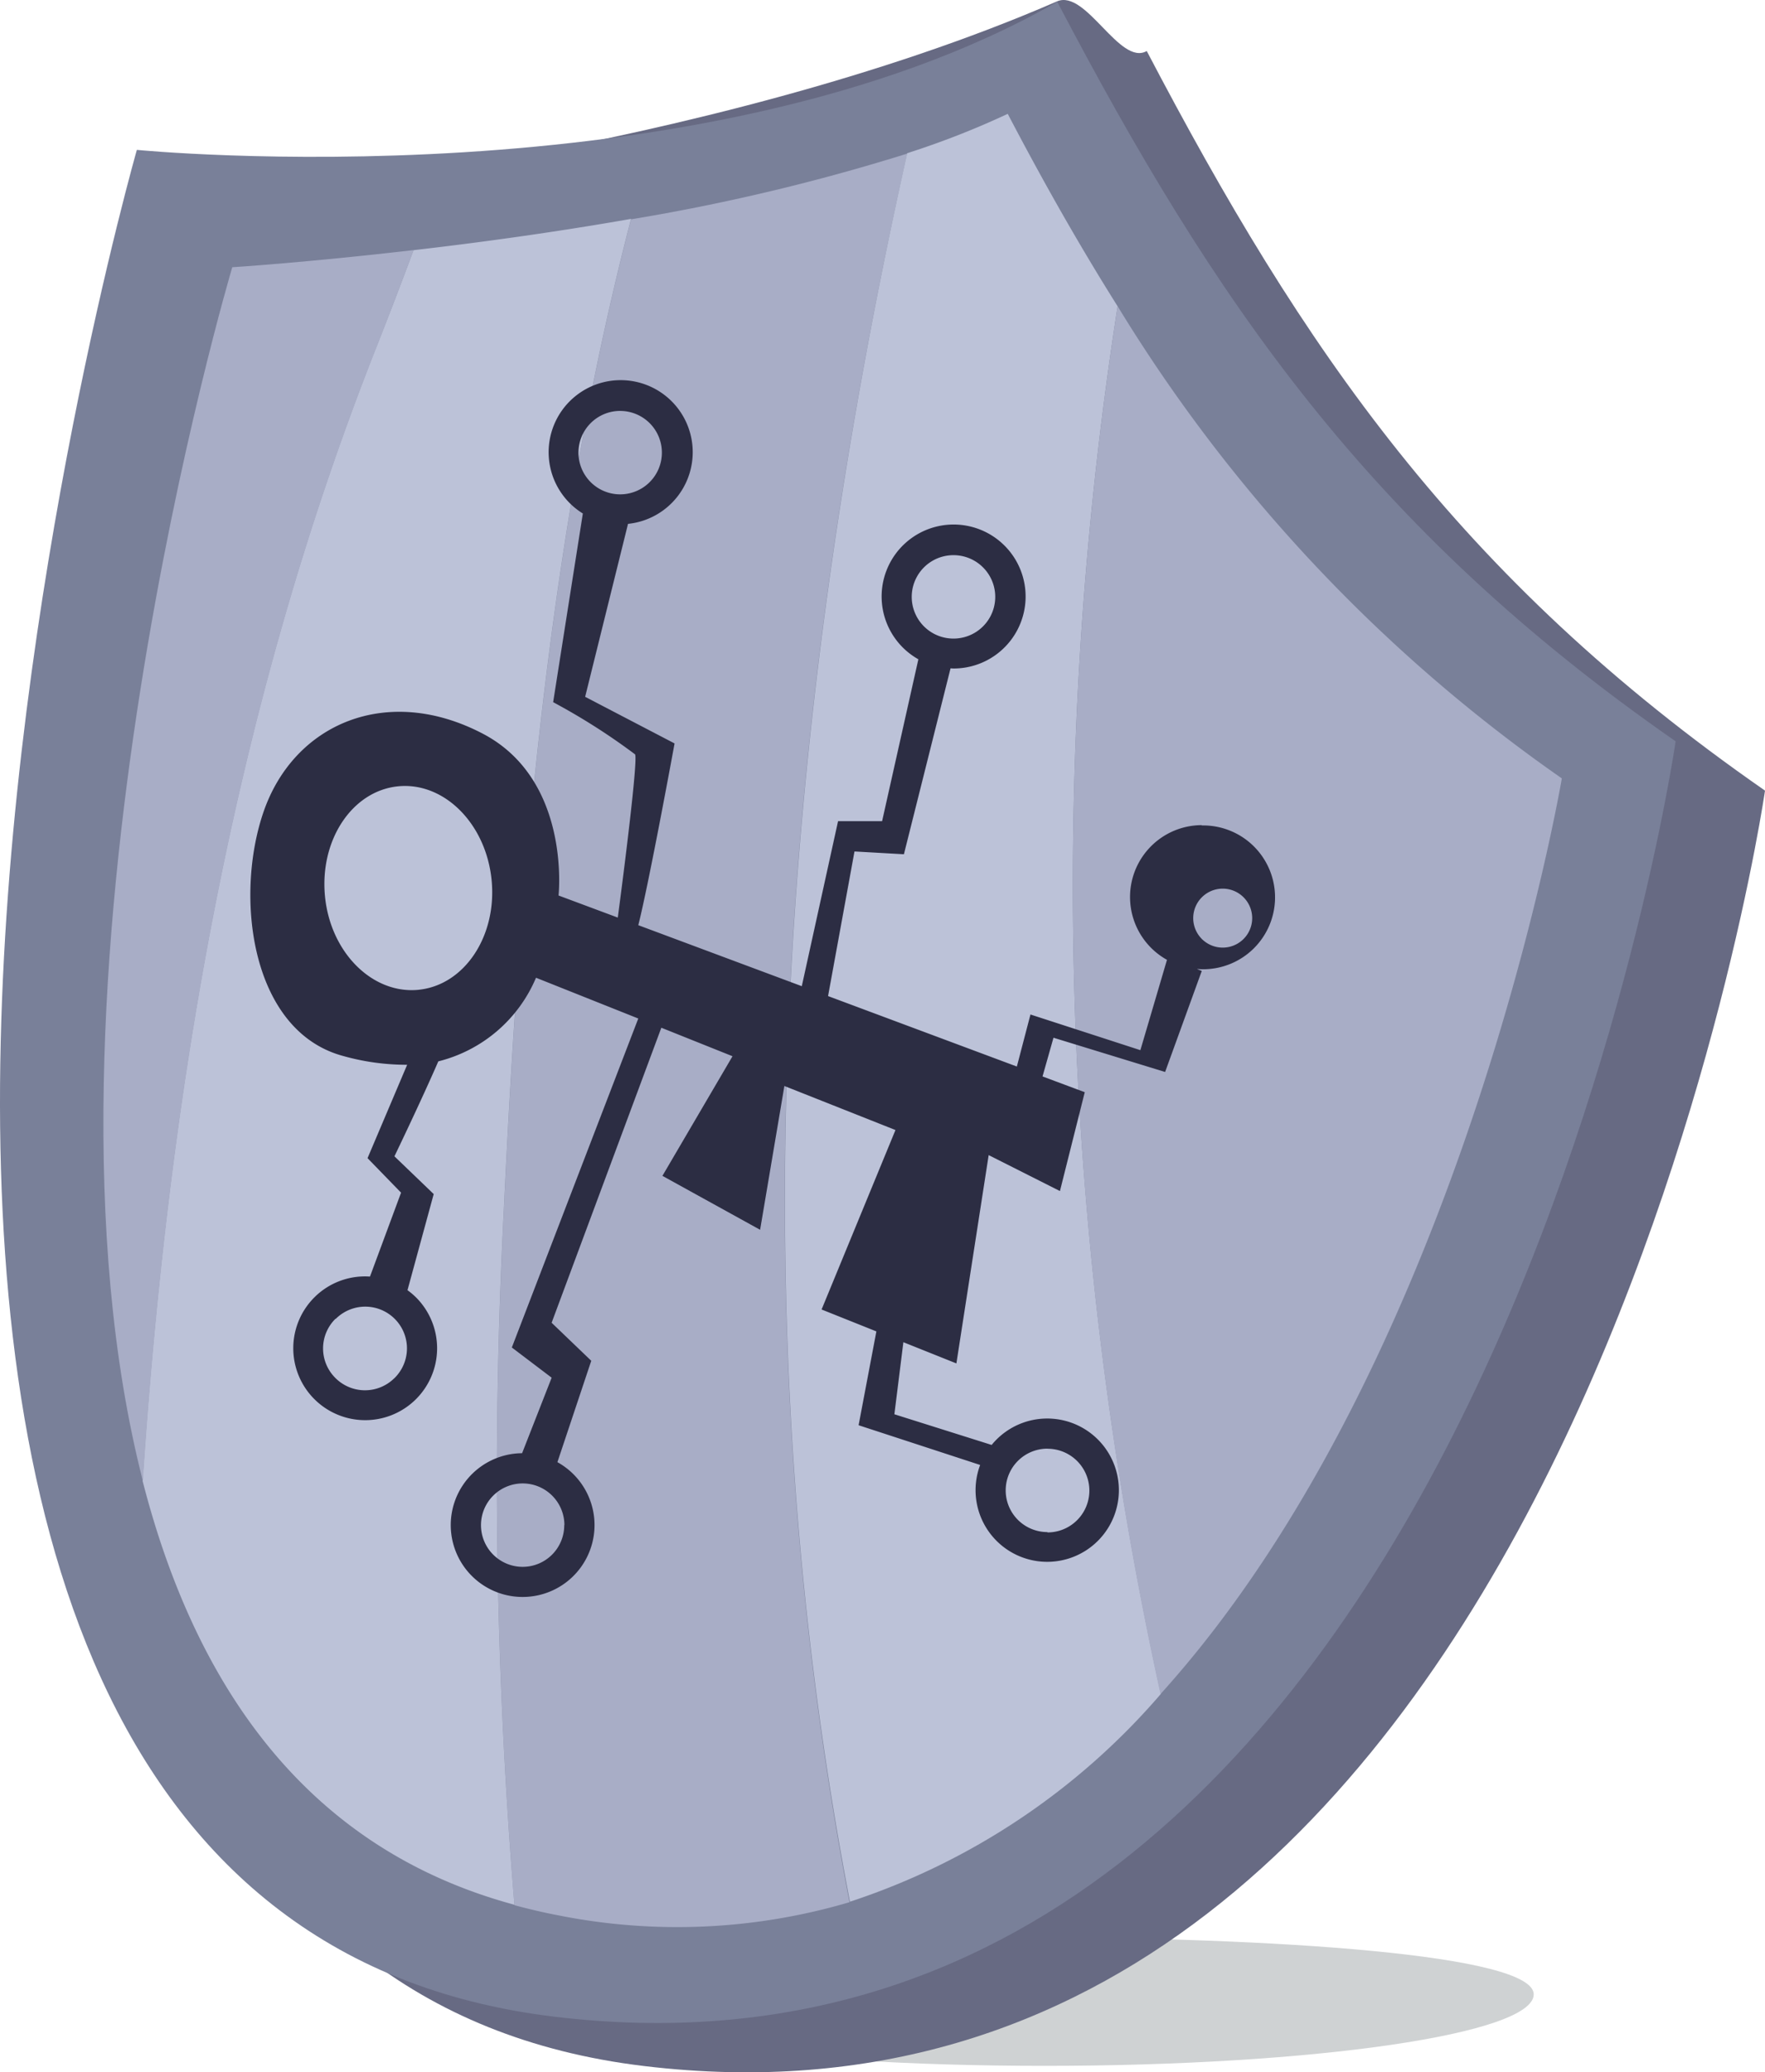 <svg xmlns="http://www.w3.org/2000/svg" width="68.133" height="80" viewBox="0 0 68.133 80">
  <g id="Group_19459" data-name="Group 19459" transform="translate(-1680.81 -1105.699)">
    <g id="Group_19452" data-name="Group 19452" transform="translate(1680.81 1105.699)">
      <path id="Path_1142-2" data-name="Path 1142-2" d="M1136,589.032c0,1.527-8.457,2.76-18.884,2.76s-18.88-1.242-18.88-2.76,7.076-2.209,17.506-2.209S1136,587.51,1136,589.032Z" transform="translate(-1076.795 -512.041)" fill="#263238" opacity="0.22" style="isolation: isolate"/>
      <path id="Path_99153" data-name="Path 99153" d="M1119.621,508.02c6.012,11.478,12,20.3,23.866,28.551,0,0-7.732,53.492-43.263,49.238s-16.137-72.07-16.137-72.07,18.425-1.7,32.075-7.638C1117.283,505.629,1118.575,508.612,1119.621,508.02Z" transform="translate(-1075.354 -506.05)" fill="#676a83"/>
      <path id="Path_99154" data-name="Path 99154" d="M1115.889,506.123c6.017,11.477,12,20.3,23.871,28.55,0,0-7.734,53.492-43.264,49.238s-16.136-72.07-16.136-72.07S1102.161,513.992,1115.889,506.123Z" transform="translate(-1075.077 -506.055)" fill="#798099"/>
      <path id="Path_99155" data-name="Path 99155" d="M1111.634,512.455a78.7,78.7,0,0,1-10.659,2.537c-3.244,12.463-4.307,25.587-4.915,38.348a200.664,200.664,0,0,0,.414,26.734c.538.144,1.092.277,1.654.384a23.467,23.467,0,0,0,11.279-.5C1105.126,557.6,1106.652,534.633,1111.634,512.455Z" transform="translate(-1076.614 -506.525)" fill="#a8adc6"/>
      <path id="Path_99156" data-name="Path 99156" d="M1099.879,515.177c-3,.526-5.921.923-8.4,1.208q-.662,1.783-1.357,3.542c-5.569,14.014-8.094,28.79-9.1,43.967,2.015,7.862,6.289,14.188,14.354,16.365a200.652,200.652,0,0,1-.414-26.733C1095.568,540.765,1096.635,527.64,1099.879,515.177Z" transform="translate(-1075.518 -506.727)" fill="#bcc2d8"/>
      <path id="Path_99157" data-name="Path 99157" d="M1091.362,516.478c-4.137.48-7,.662-7,.662s-8.308,27.888-3.452,46.851c1.005-15.177,3.53-29.952,9.1-43.967Q1090.7,518.262,1091.362,516.478Z" transform="translate(-1075.396 -506.823)" fill="#a8adc6"/>
      <path id="Path_99158" data-name="Path 99158" d="M1120.647,518.225c-1.5-2.384-2.9-4.862-4.241-7.428a32.565,32.565,0,0,1-3.881,1.519c-4.965,22.194-6.509,45.158-2.21,67.5a26.891,26.891,0,0,0,12-8.019A145.323,145.323,0,0,1,1120.647,518.225Z" transform="translate(-1077.505 -506.402)" fill="#bcc2d8"/>
      <path id="Path_99159" data-name="Path 99159" d="M1121.539,518.82a145.594,145.594,0,0,0,1.655,53.575c11.71-12.951,15.492-35.349,15.492-35.349A60.765,60.765,0,0,1,1121.539,518.82Z" transform="translate(-1078.396 -506.997)" fill="#a8adc6"/>
    </g>
    <g id="Group_19458" data-name="Group 19458" transform="translate(-95.698 -26.314)">
      <path id="Path_99173" data-name="Path 99173" d="M534.2,298.709a2.775,2.775,0,0,0-1.343,5.2l-1.027,3.487-4.243-1.377-.525,2.009-7.288-2.72,1.02-5.583,1.908.108,1.8-7.177c.038,0,.077.006.115.006a2.779,2.779,0,1,0-1.357-.356l-1.4,6.25h-1.7l-1.4,6.37-6.311-2.355c.423-1.676,1.4-7.016,1.4-7.016l-3.452-1.8,1.655-6.677a2.781,2.781,0,1,0-1.744-.4l-1.146,7.284a24.673,24.673,0,0,1,3.164,2.016c.106.236-.4,4.277-.669,6.3l-2.287-.853s.493-4.455-2.921-6.245c-3.688-1.932-7.286-.4-8.465,3.011-1.138,3.3-.486,8.483,3.084,9.433a9.033,9.033,0,0,0,2.458.336l-1.529,3.605,1.294,1.332-1.2,3.239a2.766,2.766,0,0,0-2.113.77l-.013.013a2.776,2.776,0,1,0,3.938.056,2.807,2.807,0,0,0-.364-.313l1.012-3.711-1.516-1.457s1.025-2.126,1.694-3.666A5.547,5.547,0,0,0,508.5,304.6l3.948,1.574-4.881,12.7,1.537,1.166-1.141,2.915a2.775,2.775,0,1,0,1.363.346l1.307-3.914-1.53-1.468,4.235-11.389,2.748,1.1-2.706,4.618,3.771,2.082.937-5.551,4.288,1.7-2.852,6.928,2.115.846-.686,3.622,4.692,1.534a2.766,2.766,0,1,0,.444-.773l-3.755-1.184.347-2.782,2.047.819,1.246-8.042,2.751,1.388.958-3.816-1.63-.609.423-1.494,4.309,1.322,1.415-3.9-.186-.075c.062,0,.123.009.186.009a2.776,2.776,0,1,0,0-5.551Zm-9.586-10.422a1.61,1.61,0,0,1,.007,3.22h-.007a1.61,1.61,0,0,1,0-3.22Zm-12.865-5.568a1.61,1.61,0,1,1-1.61,1.61A1.61,1.61,0,0,1,511.752,282.718ZM503.02,320.07a1.61,1.61,0,0,1-2.276-.031h0a1.606,1.606,0,0,1,.013-2.271l0,0h.014a1.61,1.61,0,1,1,2.246,2.307Zm.95-15.005c-1.776.18-3.4-1.429-3.615-3.6s1.041-4.073,2.814-4.254,3.393,1.429,3.615,3.6S505.743,304.884,503.97,305.064Zm5.62,20.667a1.606,1.606,0,0,1-1.6,1.61h0a1.61,1.61,0,1,1,1.606-1.613Zm18.651-2.949a1.615,1.615,0,0,1,.01,3.23h-.01V326a1.61,1.61,0,0,1,0-3.22Zm5.967-19.671H534.2V303.1a1.138,1.138,0,1,1,.007.007Z" transform="translate(1288.699 865.158)" fill="#2c2d43"/>
    </g>
  </g>
</svg>
